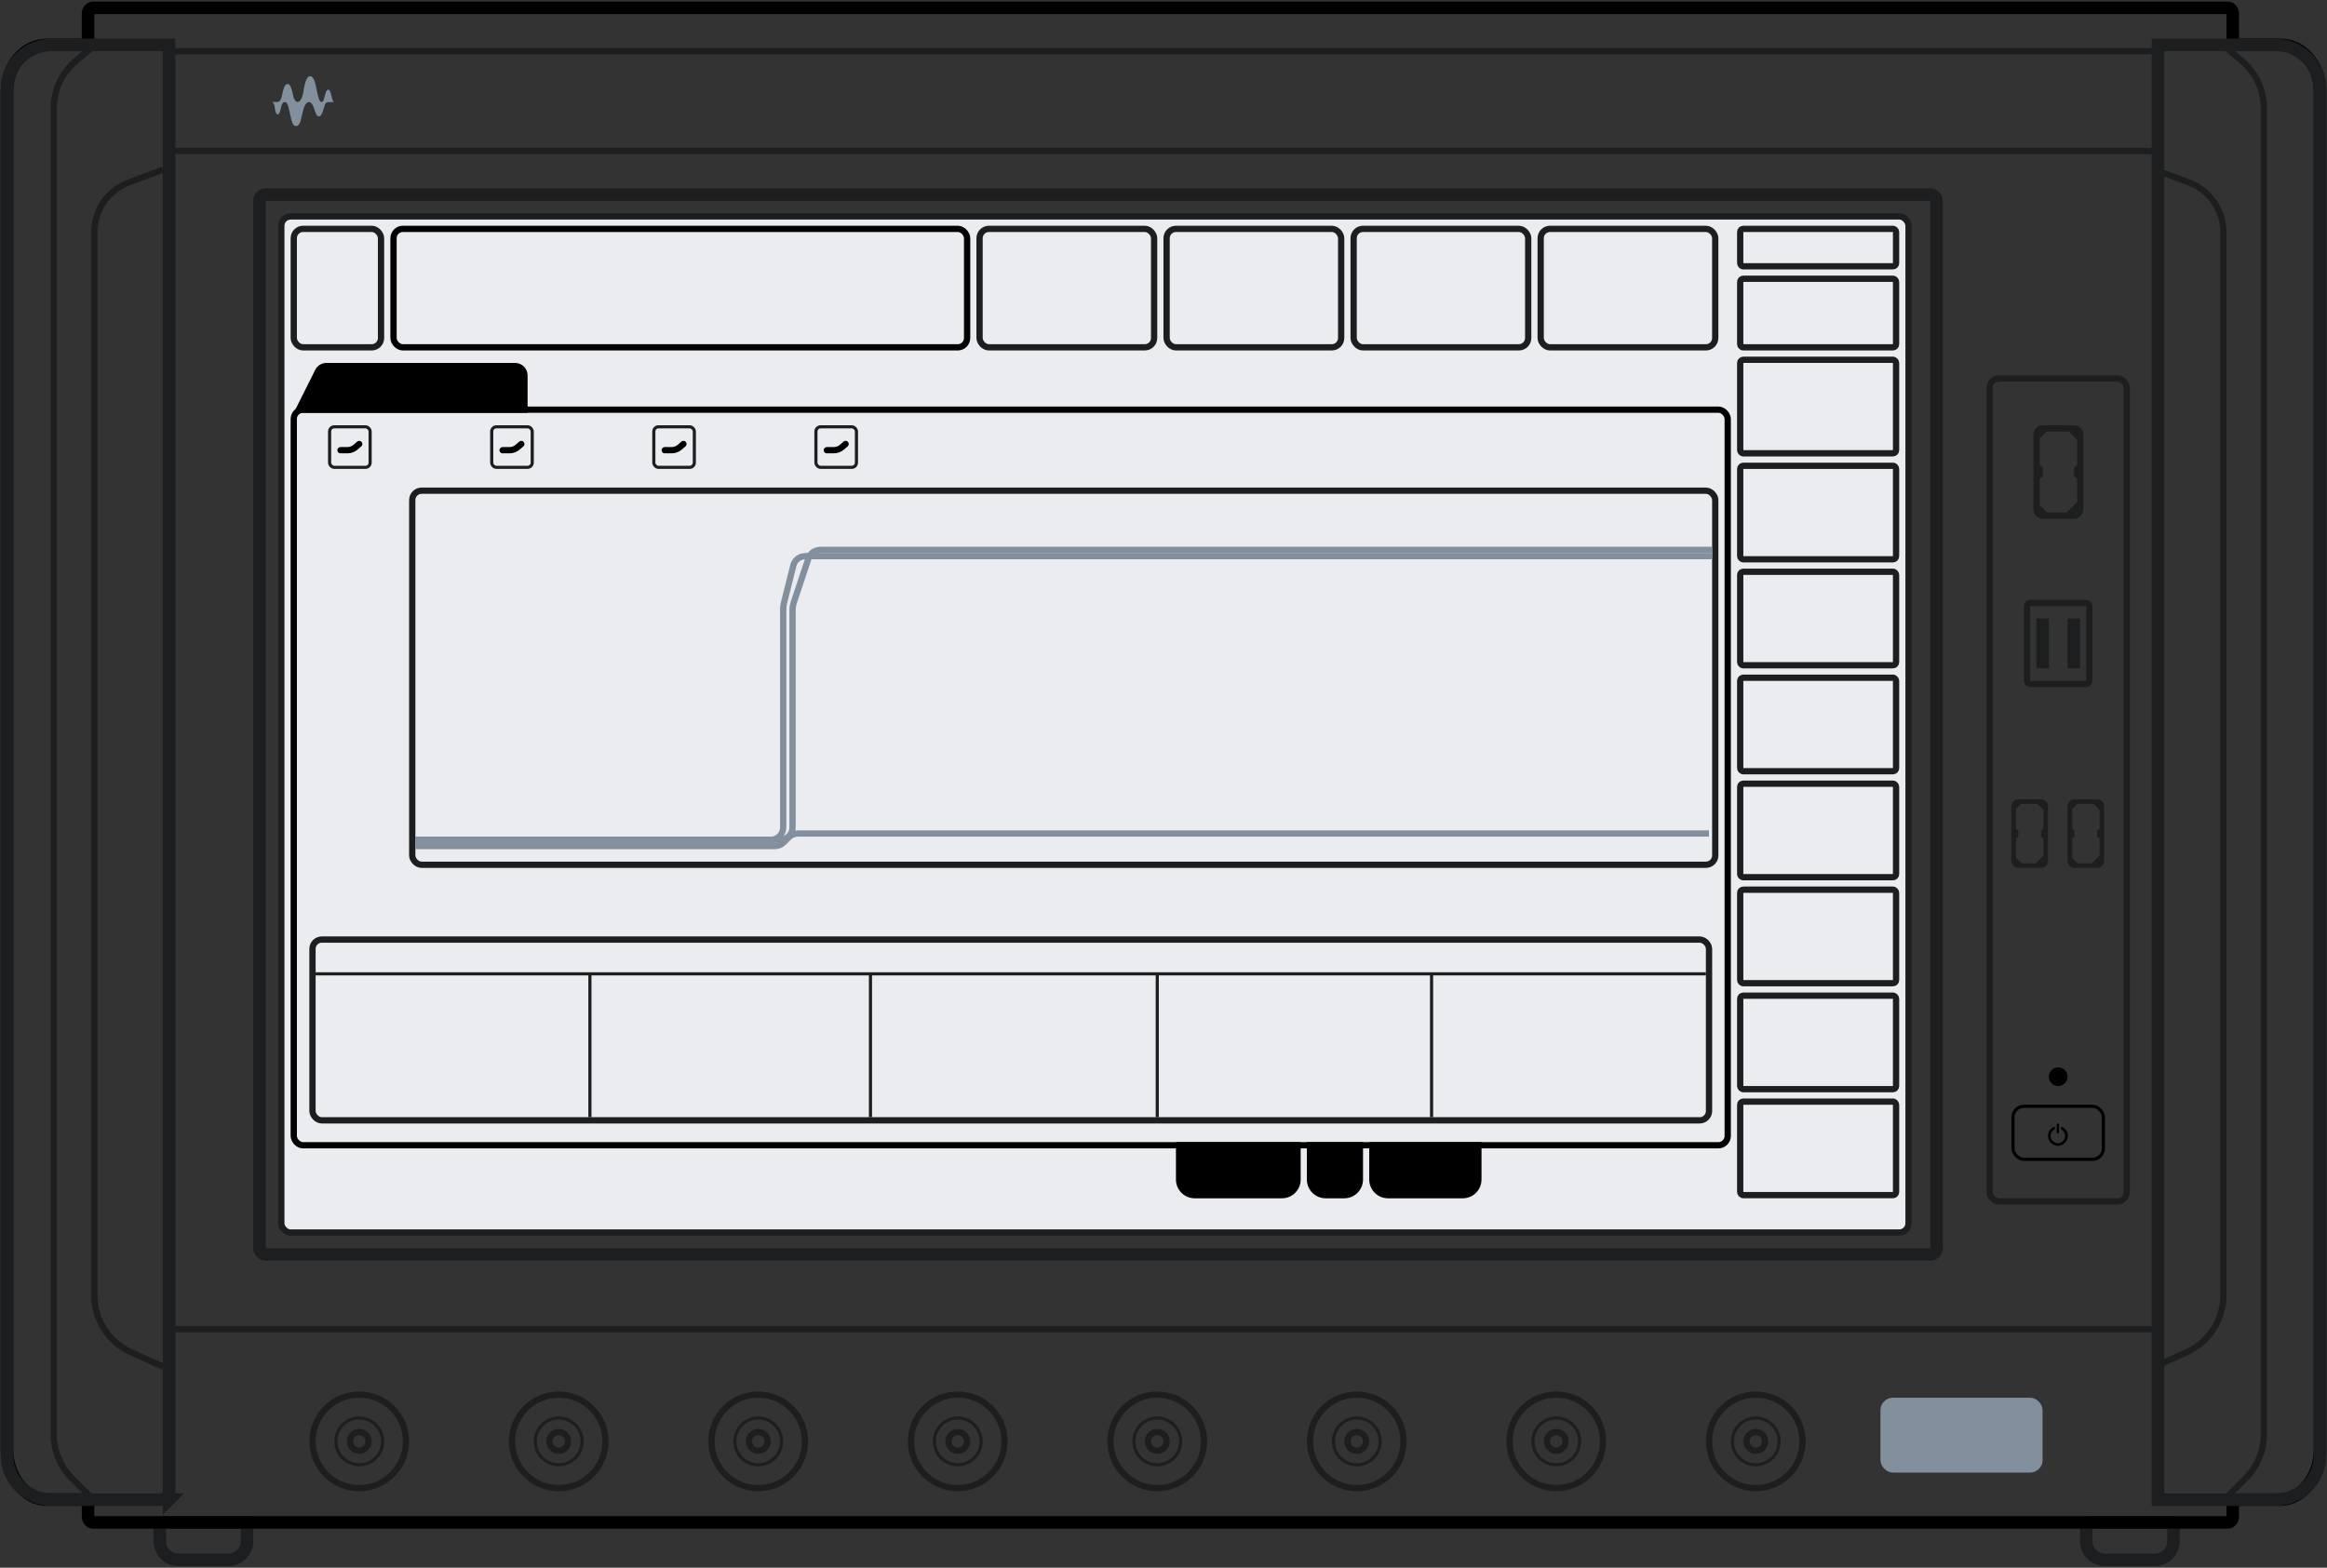 <?xml version="1.0" encoding="UTF-8"?><svg id="Art" xmlns="http://www.w3.org/2000/svg" viewBox="0 0 742 500"><rect x="0" y="0" width="742" height="500" fill="#333333" stroke="none"/><defs><style>.cls-1,.cls-2,.cls-3,.cls-4,.cls-5,.cls-6,.cls-7,.cls-8,.cls-9{fill:none;}.cls-1,.cls-10,.cls-11,.cls-12,.cls-13,.cls-14{stroke-width:0px;}.cls-2{stroke-linecap:round;}.cls-2,.cls-3,.cls-4,.cls-5,.cls-15,.cls-16,.cls-17{stroke-width:2px;}.cls-2,.cls-3,.cls-15,.cls-7,.cls-8{stroke:#000;}.cls-4,.cls-6,.cls-9,.cls-17{stroke:#1d1e1f;}.cls-5,.cls-16{stroke:#828f9d;}.cls-6,.cls-7{stroke-width:4px;}.cls-7{stroke-miterlimit:10;}.cls-10,.cls-13{fill:#1d1e1f;}.cls-10,.cls-14{fill-rule:evenodd;}.cls-16,.cls-12{fill:#828f9d;}.cls-17{fill:#eaecf0;}</style></defs><path class="cls-6" d="M50.93,485.57h27.83v5.96c0,3.3-2.66,5.96-5.96,5.96h-15.9c-3.3,0-5.96-2.66-5.96-5.96v-5.96Z"/><path class="cls-6" d="M665.22,485.57h27.83v5.96c0,3.3-2.66,5.96-5.96,5.96h-15.9c-3.3,0-5.96-2.66-5.96-5.96v-5.96Z"/><path class="cls-4" d="M52.92,48.15h635.17"/><path class="cls-4" d="M52.92,16.34h635.17"/><path class="cls-4" d="M52.92,423.93h635.17"/><path class="cls-4" d="M709.95,15.34l4.77,3.98c4.53,3.78,7.16,9.36,7.16,15.27v422.85c0,5.27-2.09,10.34-5.82,14.06l-6.1,6.1"/><path class="cls-4" d="M687.09,54.12l10.93,4.1h0c6.58,2.47,10.93,8.77,10.93,15.79v339.16c0,7.81-4.59,14.91-11.71,18.13l-10.16,4.57"/><path class="cls-4" d="M29.06,15.34l-4.77,3.98c-4.53,3.78-7.16,9.36-7.16,15.27v422.85c0,5.27,2.09,10.34,5.82,14.06l6.1,6.1"/><path class="cls-4" d="M51.93,54.12l-10.93,4.1h0c-6.58,2.47-10.93,8.77-10.93,15.79v339.16c0,7.81,4.59,14.91,11.71,18.13l10.16,4.57"/><rect class="cls-4" x="634.41" y="120.72" width="43.74" height="262.45" rx="2.98" ry="2.98"/><rect class="cls-17" x="89.7" y="69.03" width="518.87" height="324.09" rx="2.98" ry="2.98"/><path class="cls-15" d="M417.72,365.28h15.9v10.94c0,2.74-2.23,4.97-4.97,4.97h-5.96c-2.74,0-4.97-2.23-4.97-4.97v-10.94Z"/><path class="cls-15" d="M437.6,365.28h33.8v10.94c0,2.74-2.23,4.97-4.97,4.97h-23.86c-2.74,0-4.97-2.23-4.97-4.97v-10.94Z"/><rect class="cls-6" x="82.74" y="62.07" width="534.77" height="338.01" rx="1.99" ry="1.99"/><path class="cls-12" d="M106.6,32.52c-.18-.02-.5-.22-.72-1.13-.38-1.49-.54-2.78-1.21-2.78s-.95,1.29-1.31,2.78c-.24.87-.46,1.13-.83,1.13-.34,0-.72-.18-1.27-2.51-.5-2.03-.8-5.71-2.39-5.71s-2.07,4.79-2.27,5.71c-.26,1.13-.85,2.49-1.67,2.49s-1.21-.95-1.43-1.95c-.34-1.53-.76-3.76-1.81-3.76s-1.37,1.85-1.83,3.88c-.26,1.19-.72,1.85-1.47,1.85h-1.67c.24.06.66.46.78,1.17.26,1.71.46,2.78,1.03,2.78s.78-.93,1.11-2.33c.26-1.11.66-1.59,1.15-1.59.72,0,1.03.89,1.43,2.6.78,3.4.95,5.05,2.19,5.05s1.43-1.65,2.27-5.05c.38-1.49,1.03-2.6,1.81-2.6s1.35,1.11,1.63,1.97c.64,1.89.91,2.6,1.57,2.6s1.05-.87,1.67-2.9c.38-1.29.44-1.65,1.55-1.65l1.67-.06h.02Z"/><circle class="cls-11" cx="656.28" cy="343.41" r="2.98"/><path class="cls-1" d="M645.35,352.36h21.87c2.19,0,3.98,1.78,3.98,3.98v9.94c0,2.19-1.78,3.98-3.98,3.98h-21.87c-2.19,0-3.98-1.78-3.98-3.98v-9.94c0-2.19,1.78-3.98,3.98-3.98Z"/><rect class="cls-8" x="641.87" y="352.85" width="28.83" height="16.9" rx="3.48" ry="3.48"/><path class="cls-14" d="M656.54,358.68c0-.2-.16-.36-.34-.36s-.36.16-.36.36v2.47c0,.2.16.36.36.36s.34-.16.34-.36v-2.47ZM655.28,359.71c-.08-.22-.34-.34-.54-.24-.54.28-.97.7-1.27,1.23-.38.64-.5,1.41-.38,2.13.14.74.52,1.39,1.09,1.87.58.48,1.29.74,2.03.74s1.47-.26,2.03-.74c.58-.48.95-1.15,1.07-1.89.14-.74,0-1.49-.38-2.13-.3-.52-.74-.93-1.27-1.21-.22-.1-.46,0-.54.24-.08.22.04.46.24.58.34.2.64.5.83.84.28.48.38,1.01.28,1.57-.1.54-.38,1.01-.8,1.37-.42.36-.95.54-1.49.54s-1.07-.2-1.49-.54c-.42-.36-.7-.84-.8-1.37s0-1.09.28-1.57c.2-.34.48-.64.83-.84.2-.12.32-.36.24-.58h.02Z"/><circle class="cls-4" cx="114.55" cy="459.72" r="14.91"/><circle class="cls-9" cx="114.55" cy="459.72" r="7.46"/><circle class="cls-4" cx="114.55" cy="459.72" r="2.98"/><circle class="cls-4" cx="178.16" cy="459.72" r="14.91"/><circle class="cls-9" cx="178.16" cy="459.72" r="7.46"/><circle class="cls-4" cx="178.16" cy="459.72" r="2.98"/><circle class="cls-4" cx="241.78" cy="459.72" r="14.91"/><circle class="cls-9" cx="241.78" cy="459.72" r="7.46"/><circle class="cls-4" cx="241.78" cy="459.72" r="2.98"/><circle class="cls-4" cx="305.4" cy="459.72" r="14.91"/><circle class="cls-9" cx="305.4" cy="459.72" r="7.46"/><circle class="cls-4" cx="305.4" cy="459.72" r="2.98"/><circle class="cls-4" cx="369.01" cy="459.72" r="14.91"/><circle class="cls-9" cx="369.01" cy="459.72" r="7.46"/><circle class="cls-4" cx="369.01" cy="459.72" r="2.98"/><circle class="cls-4" cx="432.63" cy="459.72" r="14.91"/><circle class="cls-9" cx="432.63" cy="459.72" r="7.46"/><circle class="cls-4" cx="432.63" cy="459.72" r="2.98"/><circle class="cls-4" cx="496.24" cy="459.72" r="14.91"/><circle class="cls-9" cx="496.24" cy="459.72" r="7.46"/><circle class="cls-4" cx="496.24" cy="459.72" r="2.98"/><circle class="cls-4" cx="559.86" cy="459.72" r="14.91"/><circle class="cls-9" cx="559.86" cy="459.72" r="7.46"/><circle class="cls-4" cx="559.86" cy="459.72" r="2.98"/><rect class="cls-16" x="600.61" y="446.8" width="49.7" height="21.87" rx="2.98" ry="2.98"/><path class="cls-10" d="M661.31,135.63c1.65,0,2.98,1.33,2.98,2.98v23.86c0,1.65-1.33,2.98-2.98,2.98h-9.94c-1.65,0-2.98-1.33-2.98-2.98v-23.86c0-1.65,1.33-2.98,2.98-2.98h9.94ZM662.3,140.27s-.04-.04-.06-.06l-2.58-2.58h-7.06l-2.21,2.21v8.73h0c.56,0,.99.44.99.99v1.99c0,.56-.44.99-.99.99h0v8.53l2.41,2.41h6.14l3.32-3.32s.04-.04.06-.06v-7.56c-.56,0-.99-.44-.99-.99v-1.99c0-.56.44-.99.99-.99v-8.29h-.02Z"/><path class="cls-10" d="M650.85,254.93c1.21,0,2.19.97,2.19,2.19v17.5c0,1.21-.97,2.19-2.19,2.19h-7.3c-1.21,0-2.19-.97-2.19-2.19v-17.5c0-1.21.97-2.19,2.19-2.19h7.3ZM651.59,258.33s-.04,0-.04-.04l-1.89-1.89h-5.19l-1.63,1.63v6.4h0c.4,0,.74.32.74.74v1.45c0,.4-.32.74-.74.74h0v6.26l1.77,1.75h4.49l2.45-2.45s.04,0,.04-.04v-5.53c-.4,0-.74-.32-.74-.74v-1.45c0-.4.32-.74.74-.74v-6.08h0v-.02Z"/><path class="cls-10" d="M668.74,254.93c1.21,0,2.19.97,2.19,2.19v17.5c0,1.21-.97,2.19-2.19,2.19h-7.3c-1.21,0-2.19-.97-2.19-2.19v-17.5c0-1.21.97-2.19,2.19-2.19h7.3ZM669.48,258.33s-.04,0-.04-.04l-1.89-1.89h-5.19l-1.63,1.63v6.4h0c.4,0,.74.32.74.74v1.45c0,.4-.32.74-.74.74h0v6.26l1.77,1.75h4.49l2.45-2.45s.04,0,.04-.04v-5.53c-.4,0-.74-.32-.74-.74v-1.45c0-.4.32-.74.74-.74v-6.08h0v-.02Z"/><rect class="cls-4" x="646.34" y="192.3" width="19.88" height="25.85" rx=".99" ry=".99"/><rect class="cls-13" x="649.32" y="197.27" width="3.98" height="15.91"/><rect class="cls-13" x="659.26" y="197.27" width="3.98" height="15.91"/><rect class="cls-3" x="93.67" y="130.66" width="457.24" height="234.62" rx="2.98" ry="2.98"/><rect class="cls-3" x="125.48" y="73" width="182.9" height="37.78" rx="2.98" ry="2.98"/><path class="cls-15" d="M104.09,116.75h60.16c1.65,0,2.98,1.33,2.98,2.98v10.94h-71.95l6.14-12.27c.5-1.01,1.53-1.65,2.66-1.65Z"/><path class="cls-15" d="M375.97,365.28h37.77v10.94c0,2.74-2.23,4.97-4.97,4.97h-27.83c-2.74,0-4.97-2.23-4.97-4.97v-10.94Z"/><rect class="cls-4" x="131.45" y="156.51" width="415.49" height="119.3" rx="2.98" ry="2.98"/><path class="cls-5" d="M132.44,269.84h114.65c1.05,0,2.07-.42,2.8-1.17l1.65-1.65c.76-.76,1.75-1.17,2.8-1.17h290.59"/><path class="cls-5" d="M132.44,267.85h113.32c2.21,0,3.98-1.79,3.98-3.98v-69.61c0-.66.08-1.29.24-1.93l2.98-11.95c.44-1.77,2.03-3,3.86-3h289.14"/><path class="cls-5" d="M132.44,267.85h116.3c2.21,0,3.98-1.79,3.98-3.98v-69.29c0-.85.14-1.71.42-2.51l4.65-13.96c.54-1.63,2.07-2.72,3.78-2.72h284.4"/><rect class="cls-4" x="93.67" y="73" width="27.83" height="37.78" rx="2.98" ry="2.98"/><rect class="cls-4" x="312.35" y="73" width="55.66" height="37.78" rx="2.98" ry="2.98"/><rect class="cls-4" x="371.99" y="73" width="55.66" height="37.78" rx="2.98" ry="2.98"/><rect class="cls-4" x="431.63" y="73" width="55.66" height="37.78" rx="2.98" ry="2.98"/><rect class="cls-4" x="491.27" y="73" width="55.66" height="37.78" rx="2.98" ry="2.98"/><rect class="cls-4" x="554.89" y="73" width="49.7" height="11.93" rx=".99" ry=".99"/><rect class="cls-4" x="554.89" y="88.91" width="49.7" height="21.87" rx=".99" ry=".99"/><rect class="cls-4" x="554.89" y="114.76" width="49.7" height="29.82" rx=".99" ry=".99"/><rect class="cls-4" x="554.89" y="148.56" width="49.7" height="29.82" rx=".99" ry=".99"/><rect class="cls-4" x="554.89" y="182.36" width="49.7" height="29.82" rx=".99" ry=".99"/><rect class="cls-4" x="554.89" y="216.16" width="49.7" height="29.82" rx=".99" ry=".99"/><rect class="cls-4" x="554.89" y="249.96" width="49.7" height="29.82" rx=".99" ry=".99"/><rect class="cls-4" x="554.89" y="283.76" width="49.7" height="29.82" rx=".99" ry=".99"/><rect class="cls-4" x="554.89" y="317.56" width="49.7" height="29.82" rx=".99" ry=".99"/><rect class="cls-4" x="554.89" y="351.36" width="49.7" height="29.82" rx=".99" ry=".99"/><rect class="cls-4" x="99.64" y="299.67" width="445.31" height="57.66" rx="2.98" ry="2.98"/><path class="cls-9" d="M100.63,310.6h443.33"/><path class="cls-9" d="M188.1,310.6v45.73"/><path class="cls-9" d="M277.56,310.6v45.73"/><path class="cls-9" d="M369.01,310.6v45.73"/><path class="cls-9" d="M456.48,310.6v45.73"/><rect class="cls-9" x="105.1" y="136.13" width="12.92" height="12.92" rx="1.49" ry="1.49"/><rect class="cls-9" x="156.79" y="136.13" width="12.92" height="12.92" rx="1.49" ry="1.49"/><rect class="cls-9" x="208.48" y="136.13" width="12.92" height="12.92" rx="1.49" ry="1.49"/><rect class="cls-9" x="260.17" y="136.13" width="12.92" height="12.92" rx="1.49" ry="1.49"/><path class="cls-2" d="M108.58,143.59h2.21c.97,0,1.91-.36,2.64-1.01l1.11-.97"/><path class="cls-2" d="M160.27,143.59h2.21c.97,0,1.91-.36,2.64-1.01l1.11-.97"/><path class="cls-2" d="M211.96,143.59h2.21c.97,0,1.91-.36,2.64-1.01l1.11-.97"/><path class="cls-2" d="M263.65,143.59h2.23c.97,0,1.91-.36,2.64-1.01l1.11-.97"/><path class="cls-7" d="M711.94,12.46V4.35c0-1.01-.72-1.85-1.59-1.85H29.66c-.87,0-1.59.84-1.59,1.85v8.11c0,1.01-.72,1.85-1.59,1.85h-11.57c-7.02,0-12.68,6.62-12.68,14.77v433.4c0,8.15,5.69,15.83,12.68,15.83h11.57c.87,0,1.59.84,1.59,1.85v3.56c0,1.01.72,1.85,1.59,1.85h680.69c.87,0,1.59-.84,1.59-1.85v-3.56c0-1.01.72-1.85,1.59-1.85h13.56c7.02,0,12.68-7.67,12.68-15.83V29.06c0-8.17-5.69-14.79-12.7-14.77h-13.54c-.87,0-1.59-.8-1.59-1.83h0Z"/><path class="cls-6" d="M688.09,14.31h37.49c7.83,0,14.19,6.36,14.19,14.2v435.61c0,7.83-6.36,14.2-14.19,14.2h-37.49V14.31Z"/><path class="cls-6" d="M53.91,478.31H16.42c-7.83,0-14.19-6.36-14.19-14.2V28.51c0-7.83,6.36-14.2,14.19-14.2h37.49v464Z"/></svg>